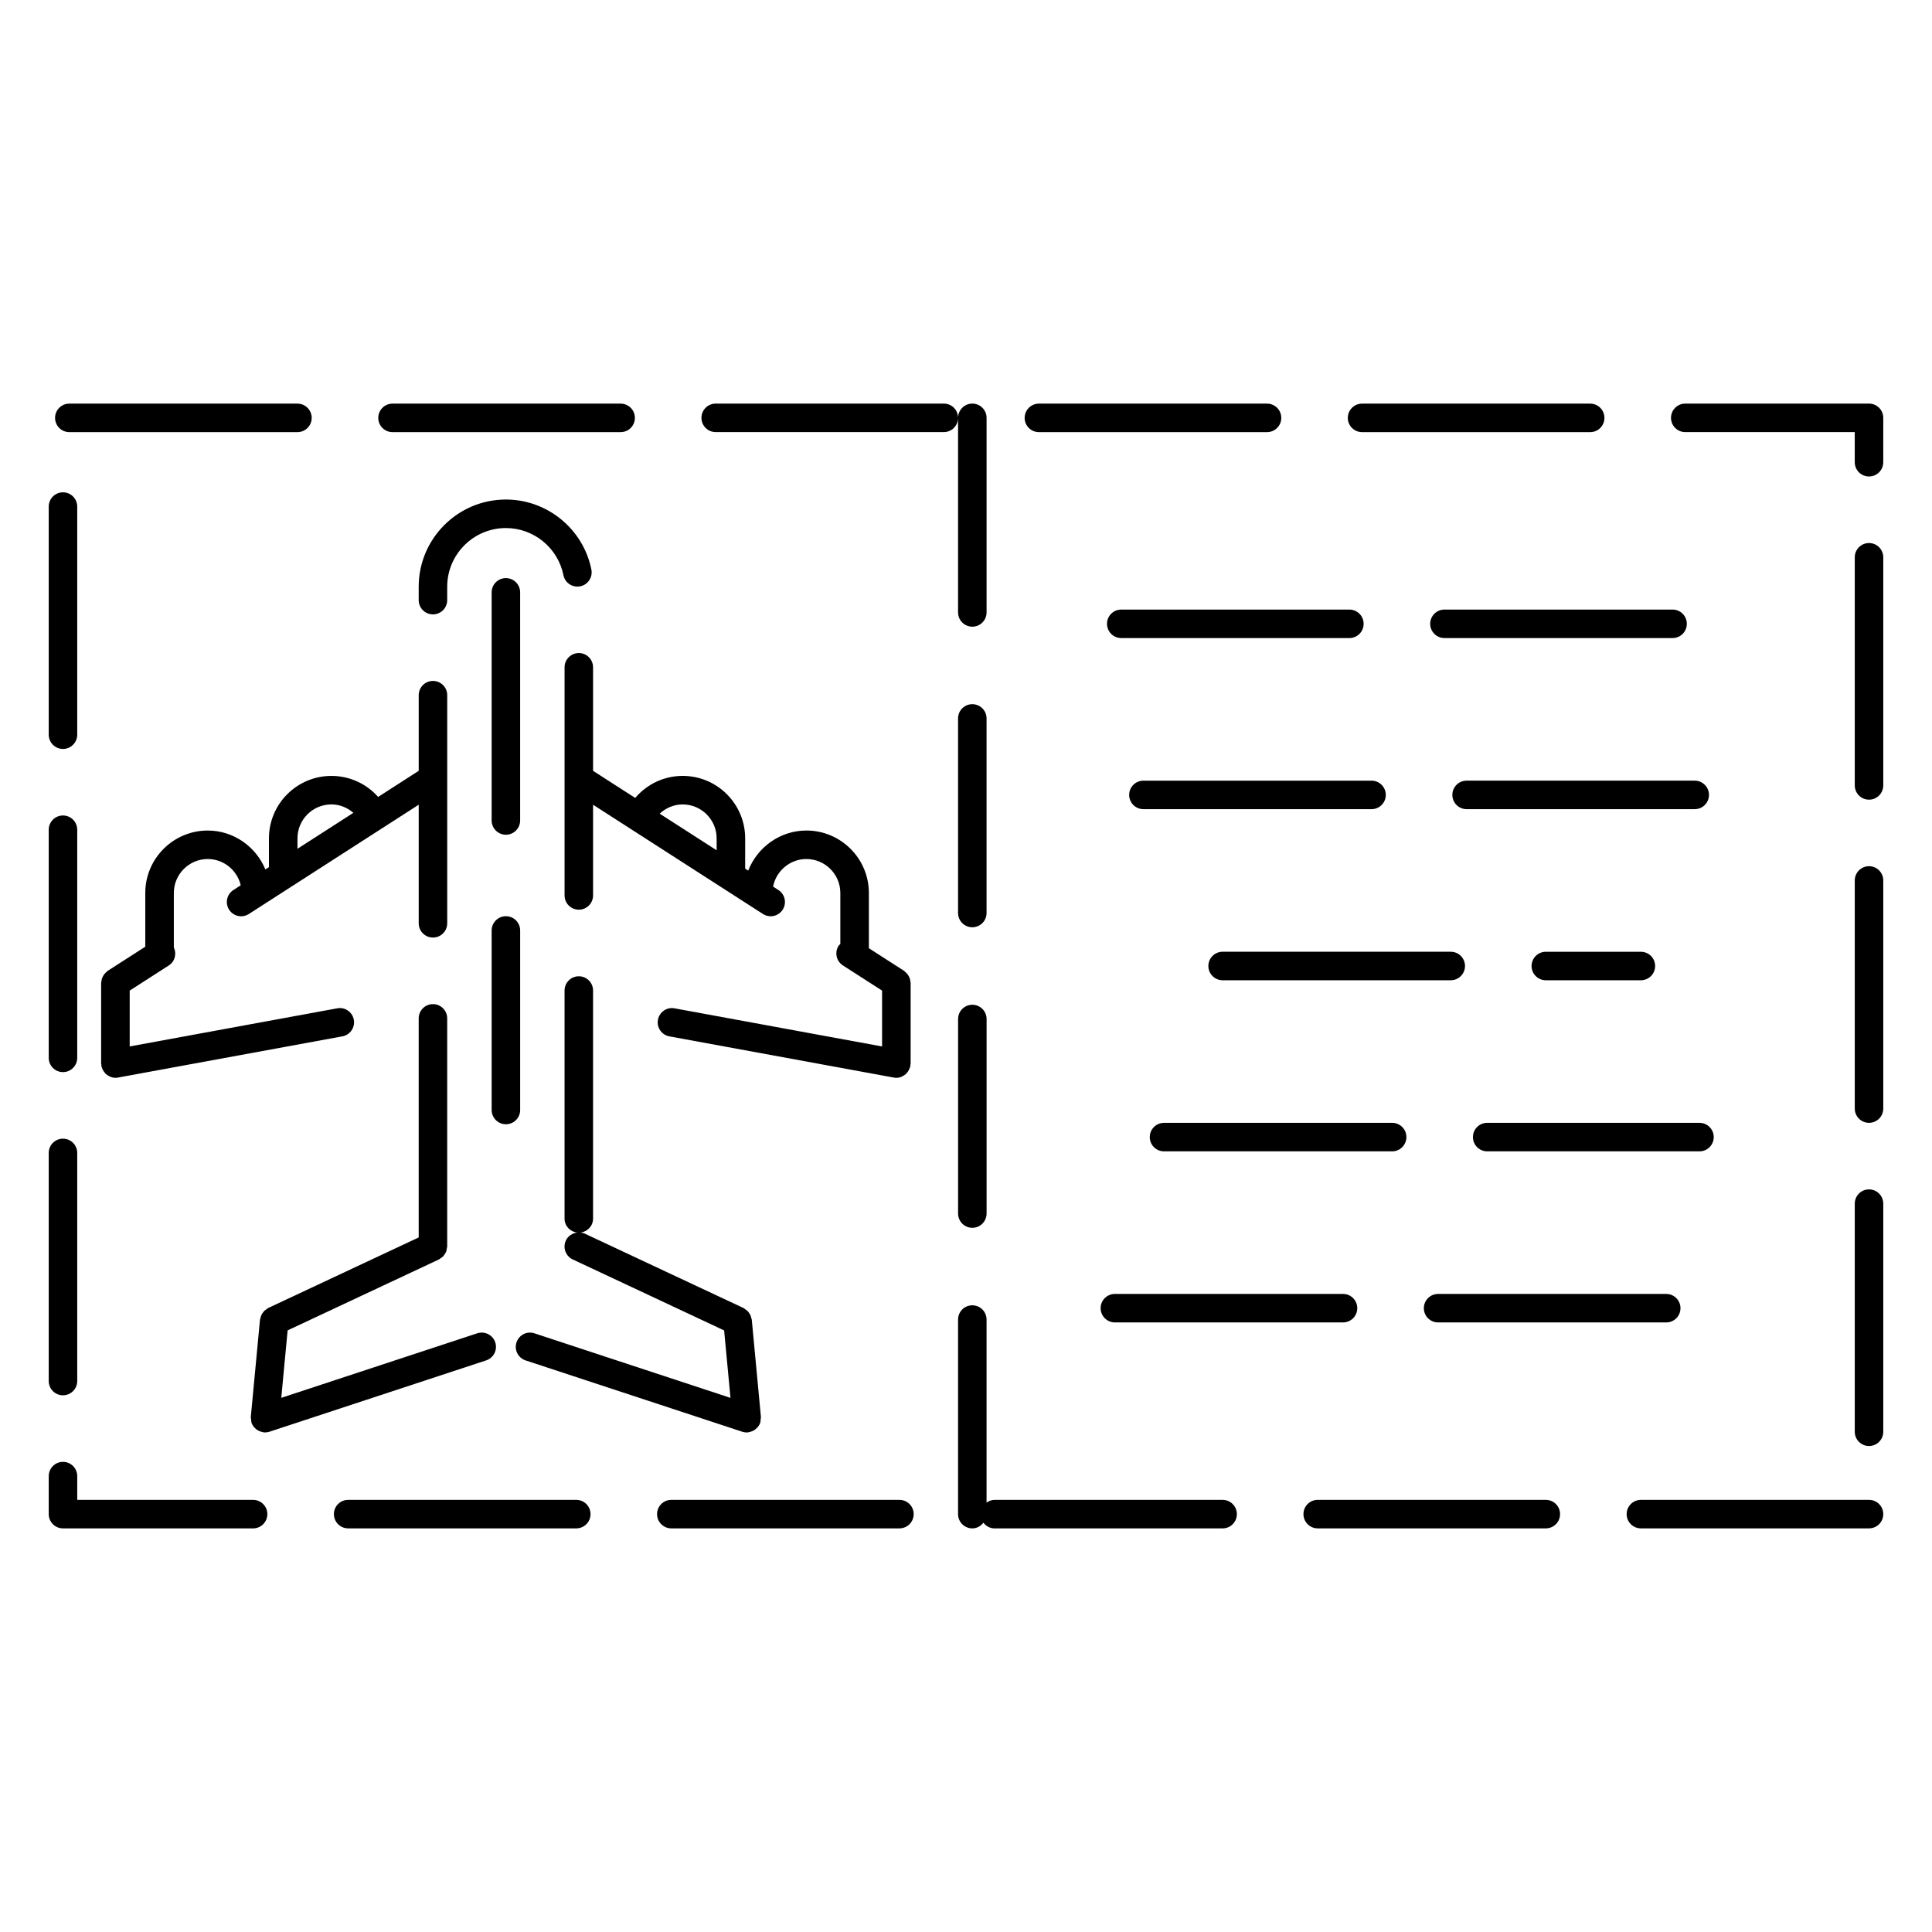 <?xml version="1.0" encoding="UTF-8"?>
<!-- Uploaded to: SVG Repo, www.svgrepo.com, Generator: SVG Repo Mixer Tools -->
<svg fill="#000000" width="800px" height="800px" version="1.1" viewBox="144 144 512 512" xmlns="http://www.w3.org/2000/svg">
 <g>
  <path d="m293.31 296.42c0.406 2.047 2.394 3.359 4.449 2.961 2.047-0.414 3.371-2.402 2.961-4.449-2.156-10.746-11.68-18.551-22.652-18.551-12.742 0-23.109 10.367-23.109 23.109v3.551c0 2.086 1.691 3.777 3.777 3.777s3.777-1.691 3.777-3.777v-3.551c0-8.574 6.977-15.551 15.551-15.551 7.387 0 13.793 5.246 15.246 12.48z"/>
  <path d="m301.17 348.28v-27.438c0-2.086-1.691-3.777-3.777-3.777s-3.777 1.691-3.777 3.777v60.457c0 2.086 1.691 3.777 3.777 3.777s3.777-1.691 3.777-3.777v-24.035l45.027 28.957c0.629 0.406 1.34 0.598 2.039 0.598 1.246 0 2.457-0.613 3.18-1.734 1.129-1.758 0.621-4.098-1.133-5.223l-1.406-0.902c0.805-4.188 4.516-7.309 8.816-7.309 4.961 0 9.004 4.035 9.004 8.992v13.516c-0.145 0.16-0.328 0.277-0.453 0.465-1.129 1.758-0.621 4.098 1.133 5.223l10.383 6.676v14.801l-55-10.102c-2.039-0.398-4.019 0.977-4.398 3.031s0.984 4.027 3.039 4.398l59.465 10.918c0.227 0.047 0.453 0.066 0.676 0.066h0.004c0.484 0 0.945-0.105 1.375-0.281 0.145-0.059 0.266-0.152 0.402-0.23 0.266-0.145 0.523-0.301 0.75-0.504 0.133-0.121 0.227-0.262 0.344-0.398 0.18-0.223 0.336-0.441 0.469-0.699 0.086-0.172 0.141-0.352 0.207-0.539 0.047-0.152 0.137-0.281 0.168-0.441 0.02-0.117-0.016-0.23-0.004-0.348 0.012-0.109 0.07-0.215 0.07-0.332v-21.398c0-0.133-0.066-0.25-0.074-0.379-0.023-0.262-0.074-0.508-0.152-0.754-0.074-0.23-0.168-0.438-0.281-0.648-0.109-0.211-0.242-0.398-0.398-0.586-0.168-0.203-0.344-0.371-0.551-0.535-0.105-0.086-0.168-0.203-0.281-0.273l-9.332-6v-14.641c0-9.129-7.43-16.551-16.559-16.551-6.918 0-12.984 4.387-15.41 10.625l-0.812-0.523v-8.027c0-9.129-7.43-16.551-16.559-16.551-4.934 0-9.477 2.188-12.582 5.84zm23.742 8.902c4.961 0 9.004 4.035 9.004 8.992v3.164l-15.094-9.707c1.637-1.516 3.769-2.449 6.09-2.449z"/>
  <path d="m275.25 499.75c-0.648-1.984-2.793-3.059-4.769-2.414l-51.941 17.105 1.684-17.875 40.117-18.809c0.168-0.082 0.273-0.215 0.418-0.312 0.246-0.16 0.504-0.312 0.707-0.523 0.172-0.176 0.273-0.387 0.398-0.594 0.133-0.203 0.289-0.387 0.371-0.621 0.105-0.273 0.125-0.551 0.172-0.836 0.023-0.18 0.105-0.348 0.105-0.535v-60.457c0-2.086-1.691-3.777-3.777-3.777-2.086 0-3.777 1.691-3.777 3.777v58.055l-39.898 18.707c-0.152 0.07-0.246 0.195-0.383 0.281-0.215 0.137-0.418 0.277-0.605 0.449-0.176 0.172-0.312 0.352-0.449 0.551-0.141 0.195-0.266 0.395-0.367 0.613-0.105 0.242-0.168 0.484-0.223 0.734-0.031 0.145-0.117 0.277-0.133 0.434l-2.43 25.77v0.02c-0.02 0.246 0.051 0.5 0.082 0.75 0.031 0.246 0.012 0.508 0.09 0.742v0.02c0.141 0.434 0.367 0.812 0.637 1.152 0.082 0.105 0.18 0.172 0.266 0.262 0.223 0.23 0.457 0.438 0.73 0.605 0.137 0.086 0.273 0.141 0.418 0.211 0.289 0.125 0.586 0.211 0.898 0.273 0.102 0.016 0.18 0.074 0.281 0.086 0.117 0.012 0.238 0.016 0.352 0.016h0.004c0.012 0 0.016-0.004 0.023-0.004 0.383-0.004 0.77-0.059 1.152-0.18l57.438-18.91c1.984-0.652 3.062-2.785 2.41-4.766z"/>
  <path d="m283.28 504.52 57.426 18.906c0.379 0.125 0.766 0.18 1.148 0.188 0.012 0 0.02 0.004 0.031 0.004h0.004c0.117 0 0.23-0.004 0.352-0.016 0.105-0.012 0.188-0.07 0.289-0.086 0.312-0.059 0.605-0.141 0.891-0.273 0.145-0.07 0.289-0.125 0.418-0.211 0.273-0.168 0.508-0.367 0.73-0.598 0.09-0.098 0.191-0.16 0.273-0.266 0.266-0.336 0.492-0.719 0.637-1.152v-0.02c0.074-0.238 0.059-0.5 0.09-0.742 0.023-0.258 0.102-0.508 0.082-0.75v-0.02l-2.422-25.77c-0.016-0.152-0.098-0.281-0.133-0.43-0.055-0.262-0.117-0.508-0.227-0.746-0.102-0.223-0.223-0.406-0.359-0.598-0.141-0.203-0.281-0.387-0.465-0.562-0.18-0.172-0.383-0.309-0.598-0.441-0.137-0.086-0.23-0.211-0.379-0.281l-42.078-19.723c-0.379-0.176-0.766-0.242-1.152-0.289 1.863-0.23 3.332-1.762 3.332-3.688v-60.457c0-2.086-1.691-3.777-3.777-3.777-2.086 0-3.777 1.691-3.777 3.777v60.457c0 1.945 1.484 3.488 3.375 3.691-1.266 0.141-2.445 0.855-3.023 2.098-0.887 1.891-0.07 4.137 1.82 5.023l40.117 18.809 1.684 17.875-51.941-17.105c-1.977-0.676-4.117 0.43-4.769 2.41-0.656 1.973 0.422 4.109 2.402 4.762z"/>
  <path d="m278.07 441.94c2.086 0 3.777-1.691 3.777-3.777v-47.582c0-2.086-1.691-3.777-3.777-3.777-2.086 0-3.777 1.691-3.777 3.777v47.578c0 2.086 1.691 3.781 3.777 3.781z"/>
  <path d="m274.29 300.98v60.457c0 2.086 1.691 3.777 3.777 3.777 2.086 0 3.777-1.691 3.777-3.777v-60.457c0-2.086-1.691-3.777-3.777-3.777-2.086 0-3.777 1.691-3.777 3.777z"/>
  <path d="m215.27 366.17v7.629l-0.945 0.613c-2.504-6.07-8.469-10.312-15.27-10.312-9.129 0-16.555 7.426-16.555 16.551v14.234l-9.961 6.402c-0.117 0.074-0.176 0.191-0.281 0.273-0.207 0.16-0.383 0.332-0.551 0.535-0.156 0.188-0.281 0.379-0.398 0.586-0.117 0.211-0.207 0.418-0.281 0.648-0.082 0.25-0.125 0.5-0.152 0.754-0.012 0.125-0.074 0.246-0.074 0.379v21.398c0 0.117 0.055 0.223 0.07 0.332 0.012 0.117-0.031 0.23-0.004 0.348 0.031 0.16 0.117 0.293 0.168 0.441 0.059 0.188 0.117 0.367 0.207 0.539 0.133 0.258 0.293 0.48 0.469 0.699 0.109 0.137 0.211 0.277 0.344 0.398 0.227 0.203 0.484 0.352 0.75 0.504 0.137 0.082 0.258 0.172 0.402 0.23 0.434 0.172 0.898 0.281 1.375 0.281h0.004c0.223 0 0.449-0.02 0.676-0.066l59.465-10.922c2.055-0.371 3.41-2.348 3.039-4.398-0.371-2.051-2.363-3.422-4.398-3.031l-55 10.105v-14.801l10.383-6.676c1.605-1.039 2.106-3.074 1.316-4.762v-14.438c0-4.957 4.035-8.992 8.996-8.992 4.191 0 7.793 2.953 8.73 6.961l-1.945 1.254c-1.754 1.129-2.262 3.465-1.133 5.223 0.727 1.125 1.941 1.734 3.18 1.734 0.699 0 1.41-0.195 2.039-0.598l45.027-28.965v31.426c0 2.086 1.691 3.777 3.777 3.777 2.086 0 3.777-1.691 3.777-3.777v-60.457c0-2.086-1.691-3.777-3.777-3.777-2.086 0-3.777 1.691-3.777 3.777v20.047l-10.758 6.918c-3.094-3.496-7.547-5.57-12.367-5.57-9.137-0.008-16.566 7.418-16.566 16.543zm16.559-8.992c2.203 0 4.219 0.852 5.82 2.227l-14.816 9.531v-2.766c-0.008-4.957 4.035-8.992 8.996-8.992z"/>
  <path d="m504.96 258.52h60.457c2.086 0 3.777-1.691 3.777-3.777 0-2.086-1.691-3.777-3.777-3.777h-60.457c-2.086 0-3.777 1.691-3.777 3.777 0 2.082 1.691 3.777 3.777 3.777z"/>
  <path d="m162.37 258.52h60.457c2.086 0 3.777-1.691 3.777-3.777 0-2.086-1.691-3.777-3.777-3.777h-60.457c-2.086 0-3.777 1.691-3.777 3.777 0 2.082 1.691 3.777 3.777 3.777z"/>
  <path d="m248.02 258.52h60.457c2.086 0 3.777-1.691 3.777-3.777 0-2.086-1.691-3.777-3.777-3.777h-60.457c-2.086 0-3.777 1.691-3.777 3.777 0 2.082 1.691 3.777 3.777 3.777z"/>
  <path d="m160.69 342.48c2.086 0 3.777-1.691 3.777-3.777v-60.457c0-2.086-1.691-3.777-3.777-3.777s-3.777 1.691-3.777 3.777v60.457c0 2.082 1.691 3.777 3.777 3.777z"/>
  <path d="m419.32 258.52h60.457c2.086 0 3.777-1.691 3.777-3.777 0-2.086-1.691-3.777-3.777-3.777h-60.457c-2.086 0-3.777 1.691-3.777 3.777-0.004 2.082 1.691 3.777 3.777 3.777z"/>
  <path d="m160.69 428.12c2.086 0 3.777-1.691 3.777-3.777v-60.457c0-2.086-1.691-3.777-3.777-3.777s-3.777 1.691-3.777 3.777v60.457c0 2.086 1.691 3.777 3.777 3.777z"/>
  <path d="m639.31 459.2c-2.086 0-3.777 1.691-3.777 3.777v60.457c0 2.086 1.691 3.777 3.777 3.777 2.086 0 3.777-1.691 3.777-3.777v-60.457c0-2.082-1.691-3.777-3.777-3.777z"/>
  <path d="m639.31 541.48h-60.457c-2.086 0-3.777 1.691-3.777 3.777 0 2.086 1.691 3.777 3.777 3.777h60.457c2.086 0 3.777-1.691 3.777-3.777 0-2.086-1.691-3.777-3.777-3.777z"/>
  <path d="m468.01 541.48h-60.457c-0.797 0-1.492 0.301-2.102 0.727v-48.512c0-2.086-1.691-3.777-3.777-3.777-2.086 0-3.777 1.691-3.777 3.777v51.566c0 2.086 1.691 3.777 3.777 3.777 1.215 0 2.246-0.609 2.938-1.508 0.695 0.898 1.727 1.508 2.941 1.508h60.457c2.086 0 3.777-1.691 3.777-3.777 0.004-2.09-1.691-3.781-3.777-3.781z"/>
  <path d="m639.31 373.55c-2.086 0-3.777 1.691-3.777 3.777v60.457c0 2.086 1.691 3.777 3.777 3.777 2.086 0 3.777-1.691 3.777-3.777v-60.457c0-2.086-1.691-3.777-3.777-3.777z"/>
  <path d="m553.66 541.48h-60.457c-2.086 0-3.777 1.691-3.777 3.777 0 2.086 1.691 3.777 3.777 3.777h60.457c2.086 0 3.777-1.691 3.777-3.777 0-2.086-1.691-3.777-3.777-3.777z"/>
  <path d="m160.69 513.77c2.086 0 3.777-1.691 3.777-3.777v-60.457c0-2.086-1.691-3.777-3.777-3.777s-3.777 1.691-3.777 3.777v60.457c0 2.086 1.691 3.777 3.777 3.777z"/>
  <path d="m639.31 287.91c-2.086 0-3.777 1.691-3.777 3.777v60.457c0 2.086 1.691 3.777 3.777 3.777 2.086 0 3.777-1.691 3.777-3.777v-60.457c0-2.086-1.691-3.777-3.777-3.777z"/>
  <path d="m639.31 250.96h-48.699c-2.086 0-3.777 1.691-3.777 3.777s1.691 3.777 3.777 3.777h44.918v7.981c0 2.086 1.691 3.777 3.777 3.777 2.086 0 3.777-1.691 3.777-3.777l0.004-11.758c0-2.086-1.691-3.777-3.777-3.777z"/>
  <path d="m211.07 541.48h-46.602v-6.297c0-2.086-1.691-3.777-3.777-3.777-2.086 0-3.777 1.691-3.777 3.777v10.078c0 2.086 1.691 3.777 3.777 3.777h50.383c2.086 0 3.777-1.691 3.777-3.777-0.004-2.09-1.695-3.781-3.781-3.781z"/>
  <path d="m382.36 541.48h-60.457c-2.086 0-3.777 1.691-3.777 3.777 0 2.086 1.691 3.777 3.777 3.777h60.457c2.086 0 3.777-1.691 3.777-3.777 0.004-2.086-1.691-3.777-3.777-3.777z"/>
  <path d="m296.72 541.48h-60.457c-2.086 0-3.777 1.691-3.777 3.777 0 2.086 1.691 3.777 3.777 3.777h60.457c2.086 0 3.777-1.691 3.777-3.777 0-2.086-1.691-3.777-3.777-3.777z"/>
  <path d="m397.9 306.3c0 2.086 1.691 3.777 3.777 3.777 2.086 0 3.777-1.691 3.777-3.777v-51.566c0-2.086-1.691-3.777-3.777-3.777-2.082 0-3.769 1.688-3.777 3.769-0.004-2.082-1.691-3.769-3.777-3.769h-60.457c-2.086 0-3.777 1.691-3.777 3.777s1.691 3.777 3.777 3.777h60.457c2.074 0 3.758-1.676 3.773-3.754v51.543z"/>
  <path d="m405.45 334.39c0-2.086-1.691-3.777-3.777-3.777-2.086 0-3.777 1.691-3.777 3.777v51.566c0 2.086 1.691 3.777 3.777 3.777 2.086 0 3.777-1.691 3.777-3.777z"/>
  <path d="m401.68 410.27c-2.086 0-3.777 1.691-3.777 3.777v51.559c0 2.086 1.691 3.777 3.777 3.777 2.086 0 3.777-1.691 3.777-3.777v-51.559c0-2.086-1.691-3.777-3.777-3.777z"/>
  <path d="m501.6 305.54h-60.457c-2.086 0-3.777 1.691-3.777 3.777s1.691 3.777 3.777 3.777h60.457c2.086 0 3.777-1.691 3.777-3.777s-1.691-3.777-3.777-3.777z"/>
  <path d="m587.25 305.54h-60.457c-2.086 0-3.777 1.691-3.777 3.777s1.691 3.777 3.777 3.777h60.457c2.086 0 3.777-1.691 3.777-3.777s-1.691-3.777-3.777-3.777z"/>
  <path d="m443.24 354.66c0 2.086 1.691 3.777 3.777 3.777h60.457c2.086 0 3.777-1.691 3.777-3.777s-1.691-3.777-3.777-3.777h-60.457c-2.086 0-3.777 1.691-3.777 3.777z"/>
  <path d="m593.12 350.88h-60.457c-2.086 0-3.777 1.691-3.777 3.777s1.691 3.777 3.777 3.777h60.457c2.086 0 3.777-1.691 3.777-3.777s-1.691-3.777-3.777-3.777z"/>
  <path d="m578.85 403.78c2.086 0 3.777-1.691 3.777-3.777s-1.691-3.777-3.777-3.777h-25.191c-2.086 0-3.777 1.691-3.777 3.777s1.691 3.777 3.777 3.777z"/>
  <path d="m532.24 400c0-2.086-1.691-3.777-3.777-3.777h-60.457c-2.086 0-3.777 1.691-3.777 3.777s1.691 3.777 3.777 3.777h60.457c2.086 0 3.777-1.691 3.777-3.777z"/>
  <path d="m516.71 445.34c0-2.086-1.691-3.777-3.777-3.777h-60.457c-2.086 0-3.777 1.691-3.777 3.777 0 2.086 1.691 3.777 3.777 3.777h60.457c2.086 0.004 3.777-1.691 3.777-3.777z"/>
  <path d="m598.16 445.34c0-2.086-1.691-3.777-3.777-3.777h-56.262c-2.086 0-3.777 1.691-3.777 3.777 0 2.086 1.691 3.777 3.777 3.777h56.262c2.086 0.004 3.777-1.691 3.777-3.777z"/>
  <path d="m525.11 494.46h60.457c2.086 0 3.777-1.691 3.777-3.777 0-2.086-1.691-3.777-3.777-3.777h-60.457c-2.086 0-3.777 1.691-3.777 3.777 0 2.086 1.691 3.777 3.777 3.777z"/>
  <path d="m435.68 490.68c0 2.086 1.691 3.777 3.777 3.777h60.457c2.086 0 3.777-1.691 3.777-3.777 0-2.086-1.691-3.777-3.777-3.777h-60.457c-2.086 0-3.777 1.691-3.777 3.777z"/>
 </g>
</svg>